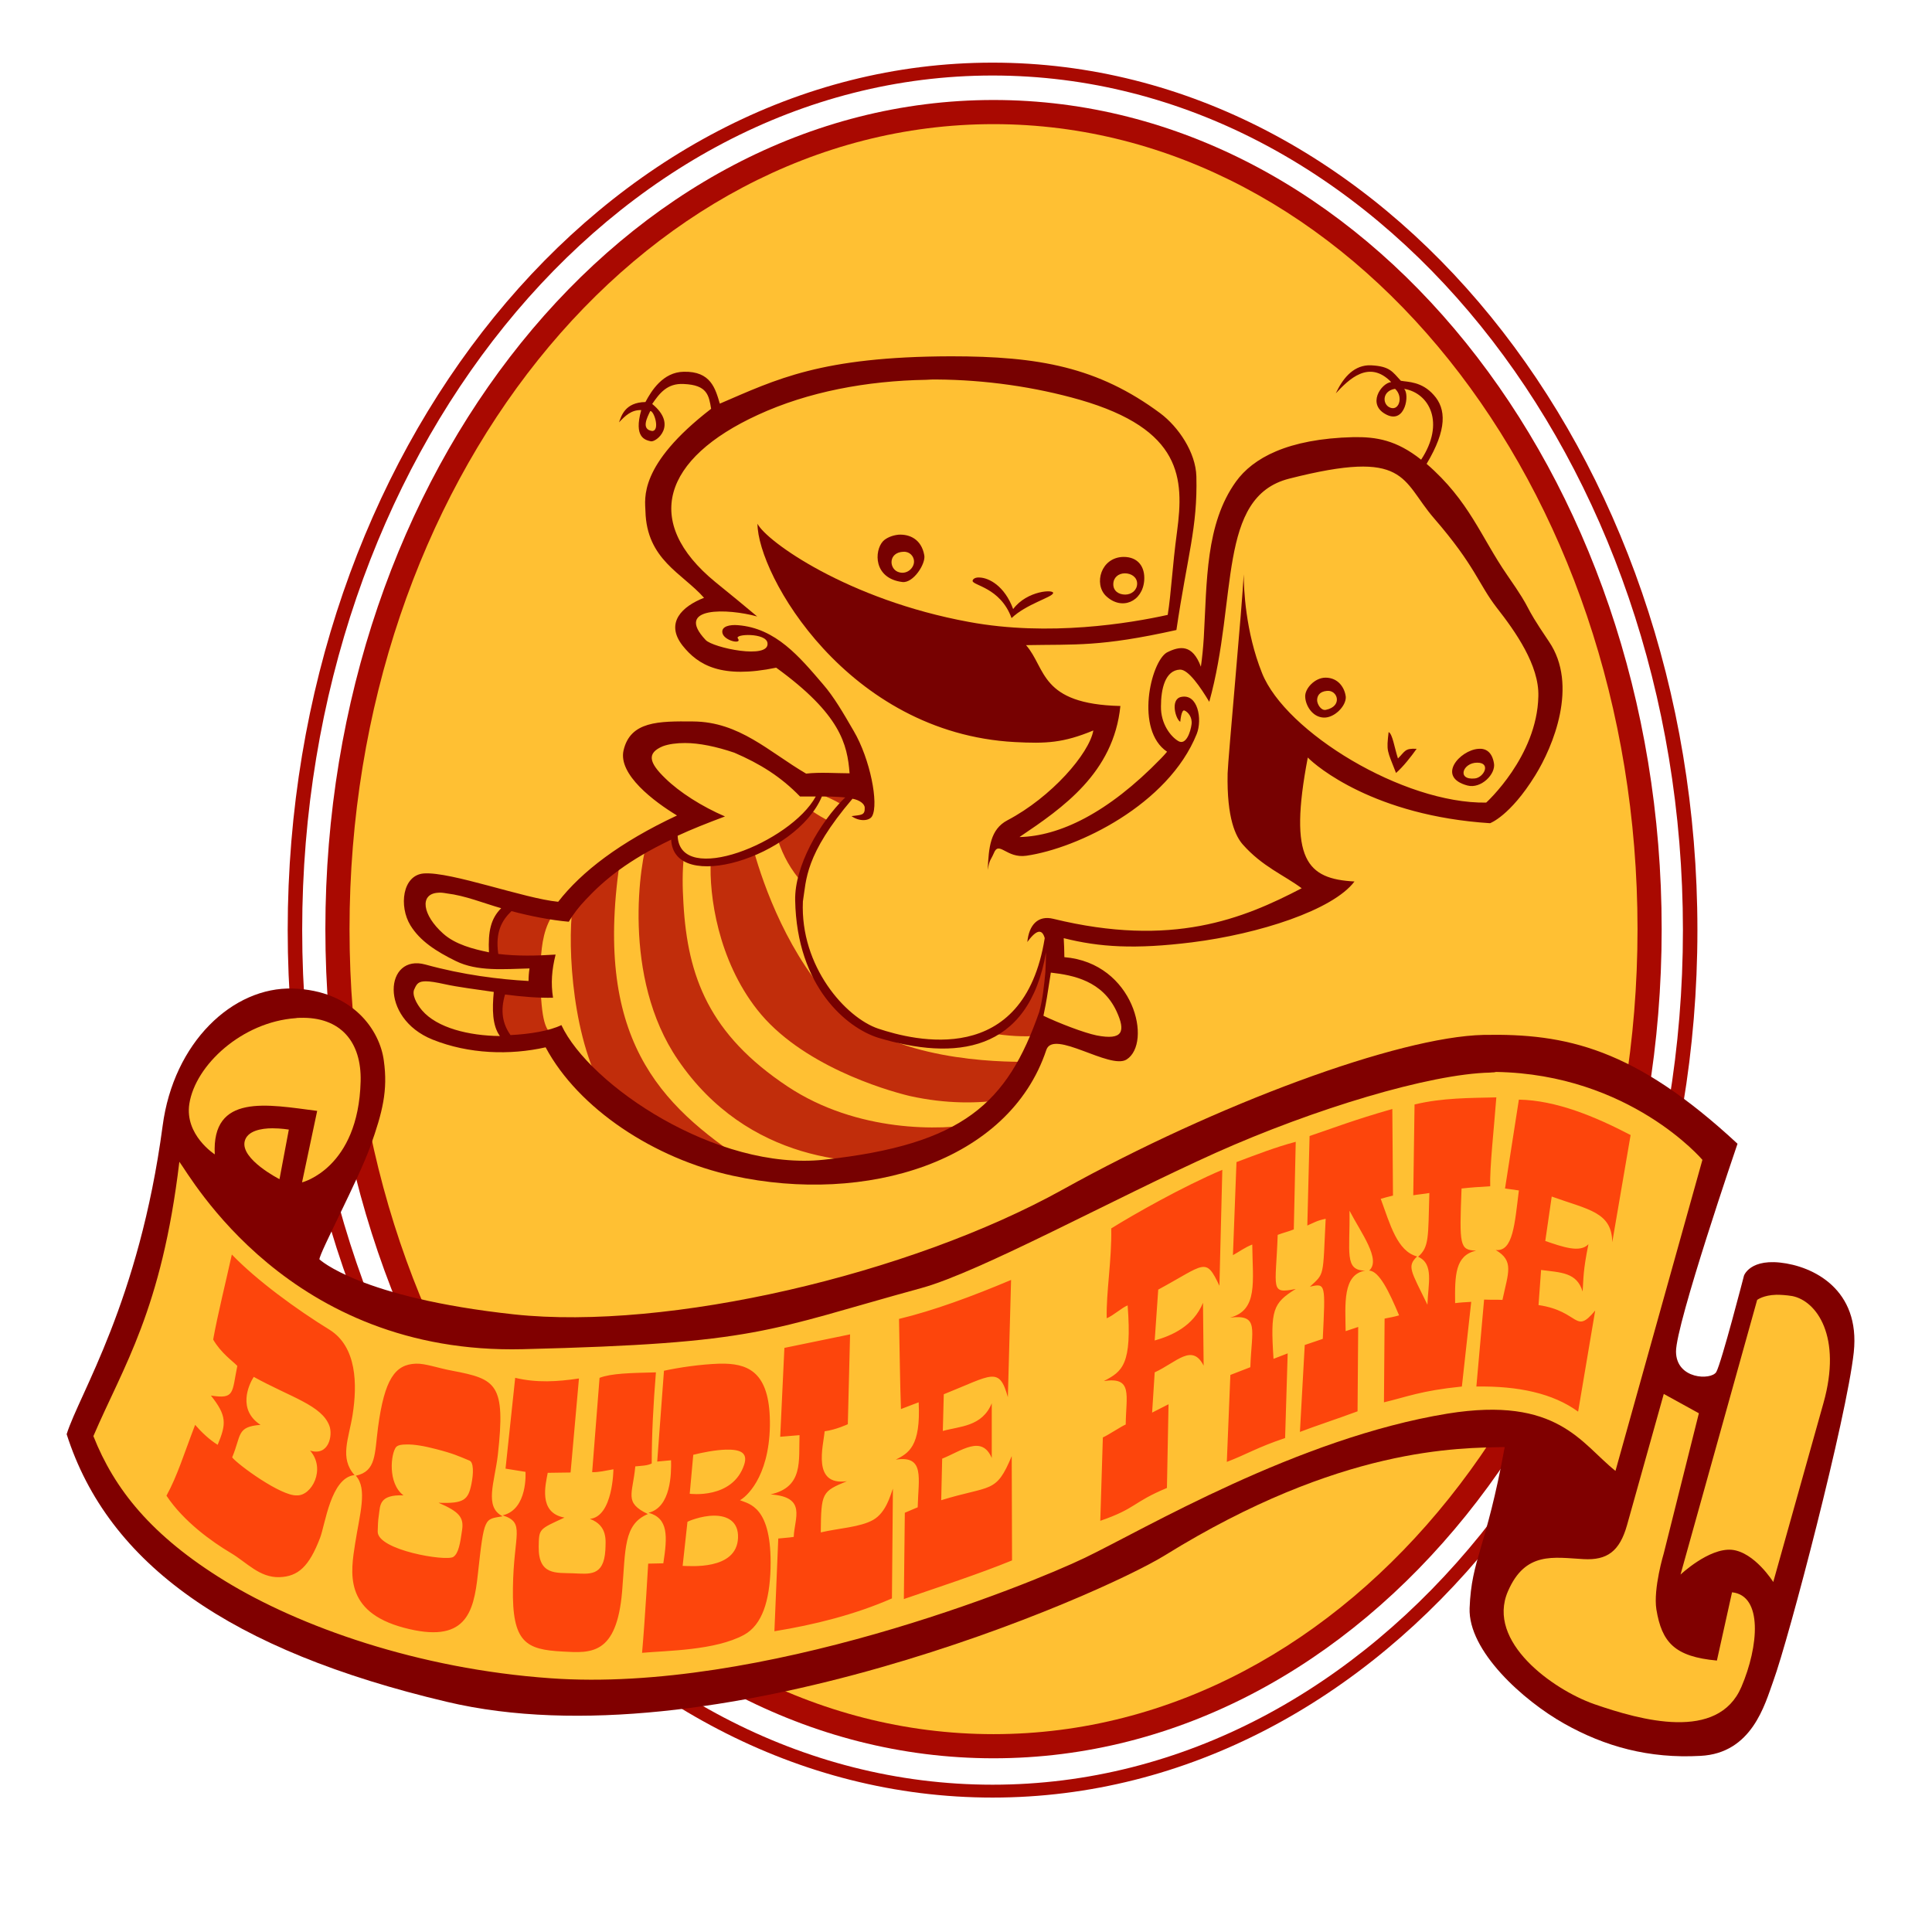 <?xml version="1.0" encoding="utf-8"?>
<!-- Generator: Adobe Illustrator 26.0.0, SVG Export Plug-In . SVG Version: 6.00 Build 0)  -->
<svg version="1.1" id="svg2" xmlns:svg="http://www.w3.org/2000/svg"
	 xmlns="http://www.w3.org/2000/svg" xmlns:xlink="http://www.w3.org/1999/xlink" x="0px" y="0px" viewBox="0 0 300 300"
	 style="enable-background:new 0 0 300 300;" xml:space="preserve">
<style type="text/css">
	.st0{fill:#A90901;}
	.st1{fill:#FFC033;}
	.st2{fill:#C12D0B;}
	.st3{fill:#770101;}
	.st4{fill:#800000;}
	.st5{fill:#FD450C;}
</style>
<g id="g4" transform="scale(0.5,0.5)">
	<g id="g8">
		<g id="g10" transform="translate(0.247,-0.247)">
			<g id="g12">
				<path id="path14" class="st0" d="M308,19.7c-120.8,0-218.9,120.7-218.9,269.4c0,148.7,98.1,269.4,218.9,269.4
					s218.9-120.7,218.9-269.4S428.9,19.7,308,19.7z M308,23.7c118.4,0,214.4,118.9,214.4,265.4S426.4,554.5,308,554.5
					c-118.4,0-214.4-118.9-214.4-265.4S189.7,23.7,308,23.7z"/>
				<path id="path16" class="st0" d="M515.8,288.8c0,142.2-92.9,257.5-207.5,257.5S100.8,431,100.8,288.8S193.7,31.3,308.3,31.3
					S515.8,146.6,515.8,288.8L515.8,288.8z"/>
				<path id="path18" class="st1" d="M508.3,288.8c0,138.1-89.5,250-200,250s-200-111.9-200-250s89.5-250,200-250
					S508.3,150.7,508.3,288.8L508.3,288.8z"/>
			</g>
			<g id="g20">
				<g id="g22">
					<path id="path24" class="st2" d="M256,243.4c0.5,0.1,0.2,1.5-0.9,3.7c2,0.9,4.1,1.8,5.7,2.8c2.4-3.5,3.4-4.4,3.5-4.4L256,243.4
						z M251.9,252.1c-2.4,3.1-5.9,6.6-10.5,9.2c1.6,4.8,3.9,9,7.6,13.2c0.7-4.1,2-8,4-11.6c1.7-3,3.1-5.5,4.4-7.6
						C255.5,254.4,253.7,253.3,251.9,252.1z M209.3,257c-2.9,0.9-5.6,2-8.2,3.4c-2.6,7.1-8.4,43.3,9.2,69
						c21.6,31.7,56,33.5,73.6,30.8c7.9-2.5,13.8-6.1,19.6-11c-11.3,2.2-37.5,2.8-59.1-11.5c-24.4-16.2-31.1-34.1-32.4-56.9
						c-0.3-5-0.4-10,0.2-15.1C208.8,263.7,209.5,262.1,209.3,257z M233.9,264.6c-1,0.3-2,0.6-3.1,0.8c-5,1-8,1.7-10.3,2
						c-0.6,11,2.3,31,14.4,46.4c13.4,17.1,39.4,24.9,47.3,26.8c11.7,2.6,21.4,2.3,29.2,1.2c3.3-3.6,5.8-7.6,7.6-11.8
						c-9.3,0.1-42.3-0.4-58.9-17C244.7,297.6,236.8,275,233.9,264.6z M192.6,265.6c-6.4,4.7-11.5,10.1-14.7,14.2
						c-2,10.3-1.2,39.5,8.5,58c10.4,9.1,26.1,19.1,45.6,23.7C204.6,343.4,183.5,322.7,192.6,265.6z M157.8,281
						c-6.3,10.9-4.5,12.8-4.3,17.4l14.2-0.1c0.3-4.6,0.9-10.4,4.5-15C162.8,283.1,157.8,281,157.8,281z M325.4,289.3
						c-2.3,11.9-6,25.8-18.1,31.8c5.4,0.9,10.6,1.2,14.6,0.8C324.9,310.6,324.8,298.5,325.4,289.3z M155.8,307.2
						c-2.4,6.5-0.4,13.1,1.8,16.7c1.3,0.3,4,1.1,13.8-1.4c-1.4-2.8-3.1-2.3-3.7-14L155.8,307.2z"/>
					<path id="path26" class="st3" d="M295.1,110.9c-40.5,0.1-54.3,7.2-71.8,14.7c-1.4-4.7-2.8-10.1-11.2-9.9
						c-6.5,0.1-10.1,6-11.9,9.4c-6.4,0.1-7.5,4.4-8.2,6.3c1.9-2,3.8-3.9,6.9-3.8c-2.4,8.5,1.2,9.3,3,9.7c1.7,0.3,8.4-5.1,0.4-11.6
						c2.2-3.2,4.6-6.5,9.8-6.2c7.3,0.3,7.8,3.5,8.5,7.7c-22.7,17.5-20.5,28-20.4,31.8c0.4,15.1,11.4,19.2,18.2,26.9
						c-6.7,2.6-12.2,7.7-6.7,14.8c4.9,6.2,12.2,10.4,29.1,6.9c20,14.5,22.1,23.8,22.8,32.8c-4,0-9.3-0.4-13.5,0.1
						c-11.6-6.8-20.7-16.1-35.1-16.2c-10.7-0.1-19.5-0.1-21.6,9c-1.7,7.5,9.5,15.9,16.6,20.2c-17.7,8.3-29.6,17.4-36.9,26.8
						c-10.5-1-33.3-9.4-41.7-8.8c-6.7,0.5-7.8,10.2-4.2,16.1c3,4.9,8,8.1,14.1,11.1c6.7,3.3,14.9,2.5,22.9,2.3
						c-0.2,1.3-0.3,2.6-0.3,3.9c-9.2-0.5-20.4-1.9-32-5.1c-12.6-3.5-14.5,16.6,2.2,23.3c11.2,4.5,24,4.9,35.1,2.4
						c10.2,19.1,33.8,34.6,58.2,39.9c41.2,9,85.7-4.2,97.3-39.1c2.2-6.5,19.7,6.2,24.9,3c8.1-5.1,2.4-30-19.3-31.8
						c0-2-0.1-4-0.2-5.9c11.1,2.8,22.1,3.5,39.8,1.3c20.8-2.6,43.8-10,50.5-18.9c-14.7-0.8-20.6-6.6-14.5-38.5
						c2.6,2.7,20.7,18.1,56.6,20.4c0,0,6.2-2.2,14-14.8c5.6-9,13.5-28.1,4.3-41.6c-9.2-13.6-4-7.7-13-20.7
						c-8.1-11.7-11.7-23-25-34.5c6.4-10.7,6.1-17.1,2.2-21.4c-3.7-4.2-8-4-10.2-4.4c-2.6-2.8-3.4-4.5-9.2-4.8c-0.3,0-0.6,0-1,0
						c-4.9,0.3-8,4.4-10,8.7c4-4.3,10.3-10.6,17.2-3.5c-3.1,0.3-7.8,7.1-1.3,10.2c5.7,2.7,7.1-6.4,5.3-8.1c7.9,1.3,12.8,10.6,5.3,22
						c-7.7-6.1-13.9-7.1-21-7c-20.6,0.5-31.3,6.6-36.5,13.8c-9.5,13.2-9,31-10,48.5c-0.2,3.2-0.5,6.2-0.9,9c-2.6-7-6.5-6.5-10.6-4.4
						c-5,3-9.9,24.1,0.1,30.8c-0.6,0.7-1.2,1.4-1.9,2.1c-16.6,17.1-31.6,24.1-43.9,24.4l0.1-0.1c13.2-8.9,29.1-19.8,31.2-40.6
						c-25.1-0.6-23-11.7-29.3-18.9c15.4-0.3,22.9,0.6,46.7-4.7c3.4-23.1,6.6-31.8,6.2-47.7c-0.2-7.5-5.6-15.4-11.2-19.6
						C340.7,114.2,322.3,110.9,295.1,110.9z M290.5,118.1c15.3,0.1,30.6,2.3,44.6,6.3c31.8,9.2,32.4,24.4,30.2,40.9
						c-1.5,11.1-1.8,19-2.9,25.9c-11.7,2.6-36.9,6.8-61.7,2.2c-37.7-6.9-63-25.1-65.7-30.5c0,15.8,27.9,65,79.9,67.8
						c9.7,0.5,15,0.3,24.4-3.6c-1.3,7.2-13,20.7-26.7,27.9c-5.3,2.8-5.8,8.4-6.1,15.4c0.6-3.4,0.9-2.9,1.9-5.2
						c1.6-4,3.9,1.7,10.1,0.8c16-2.3,44.1-15.9,52.9-37.8c1.8-4.5,0.4-12.7-4.9-11.5c-3.4,0.8-1.6,7-0.2,7.7c0,0,0.3-3.9,1.3-3.5
						c1,0.4,2.5,2,2.2,4.3c-0.3,2.3-1.7,6.6-4.1,5.2c-2.4-1.4-5.5-5.4-5.4-10.8c0-5.4,1.3-11.2,5.9-11.4c2.6-0.1,6.4,5.5,9.1,10
						c8.9-32.1,2.4-63.6,24.8-69.3c36.9-9.4,34.7,0.4,45,12.3c12.9,14.9,13.7,20.3,19.5,27.8c5.8,7.4,13.2,17.9,12.9,27.5
						c-0.4,18.7-16.2,33-16.2,33c-25.7,0.4-62.3-21.9-69.6-40.2c-5.2-12.9-5.7-26.5-5.7-30.7c-0.4,8.9-4.9,57.6-5,61.8
						c-0.3,14.2,2.6,19.7,4.7,22.1c6.1,6.9,12.8,9.5,18.3,13.6c-18.2,9.5-40.2,18.5-77.1,9.5c-4.8-1.2-7.6,1.9-8.1,7.2
						c3.1-4.3,4.7-3.8,5.4-1.2c-6.5,40.5-40.6,31.8-51.7,28.1c-10.1-3.4-24.3-19.3-23.4-39.5c1.1-6.7,0.5-14.4,15.4-31.9
						c2.2,0.4,3.8,1.6,3.8,2.8c0.1,2.4-1.1,2.2-4.1,2.6c2.5,1.8,5.6,1.5,6.4,0c2.1-3.8-0.6-17.7-5.7-26.4
						c-3.3-5.7-6.2-10.7-9.6-14.6c-7.2-8.4-14.6-17.4-26.4-18.3c-2.4-0.2-5.2,0.3-4.8,2.4c0.5,2.5,6.3,3.7,4.8,1.7
						c-1.1-1.4,8.7-1.8,9.2,1.4c0.8,5.3-17,1.5-19.2-0.9c-9.9-10.5,7-9.8,16-7.3c-3.9-3.3-8.2-6.8-13-10.7
						c-22.8-18.7-16.2-38.4,13.2-51.9c15.6-7.2,33.9-10.6,52.3-10.9C288.5,118.1,289.5,118.1,290.5,118.1z M433,121
						c2.8,2.5,1.1,7.5-2,5.6C429,125.3,429.2,121.6,433,121z M201.7,127.9c1.2-0.1,3.1,6.1,0.6,6.2
						C198.7,133.6,200.8,129.8,201.7,127.9z M212.5,231c4.4,0,9.7,1.1,15.3,3c7.9,3.4,14.4,7.4,20.4,13.6c1.7,0,3.3,0,4.9,0
						c-7.8,14.3-42.3,28.1-42.9,12.2c4.3-2,9.1-3.9,14.7-6c-7.2-3.1-14.1-7.5-18.5-11.8c-5.2-5-5.8-7.9-0.8-10
						C207.5,231.3,209.9,231,212.5,231z M255,247.6c2.6,0,5.1,0.1,7.2,0.3c-8,7.9-15.7,21.4-15.5,31.9c0.5,27.1,16.2,39.7,25.7,42.7
						c23.8,7.2,46.8,4.9,52.2-26.5c0,1.9-0.1,4.1-0.2,6.2c-0.4,4.1-0.8,8.3-1.9,12.3c-9.9,28.4-23.6,41.2-66.8,45.9
						c-33.4,3.6-72.9-23.2-81.6-41.8c-3.7,1.8-9.8,2.8-15.8,3.1c-2.5-3.5-3.2-7.6-1.7-12.6c5.3,0.7,10.5,1.1,14.9,1
						c-0.7-4.5-0.4-8.6,0.8-13.4c-6.1,0.4-12.1,0.5-17.8-0.2c-1-6.9,1.2-10.5,4.1-13.3c5.6,1.5,12.1,2.8,17.8,3.3
						c1.4-2.4,3.2-4.7,5.3-6.9c5.8-6.2,13.1-12.2,26.5-18.6C208.9,278,247.1,266.5,255,247.6z M135.7,277.5c0.8-0.1,1.7,0,2.8,0.2
						c5.8,0.7,11.3,3,16.9,4.6c-3.2,3.2-4.1,7.1-3.8,13.7c-4.8-1-10.4-2.4-14.2-5.8C130.9,284.4,130,277.9,135.7,277.5z
						 M326.1,302.3c7.1,0.8,16,2.6,20.4,12c2.9,6.3,2,9.1-6.2,7.5c-3.9-0.8-11.7-3.8-16.5-6.1C325,309.8,324.7,311.1,326.1,302.3z
						 M132,305c1.3,0,3.2,0.3,5.9,0.9c4.1,0.9,9.7,1.6,15.2,2.4c-0.5,5.3-0.5,10.4,1.9,13.7c-9.6-0.1-19.5-2.5-24.2-8
						c-1.7-2-3.3-5-2.3-6.7C129.2,305.7,129.8,305,132,305z"/>
				</g>
				<g id="g28">
					<path id="path30" class="st3" d="M278.8,166.3c-2,0.2-3.8,1-4.8,2c-2.8,3-3,11.6,6,12.7c3.4,0.4,7.3-5.7,6.8-8.3
						C285.9,167.6,282.1,166.1,278.8,166.3z M280.3,171.6c2-0.1,3.2,1.4,3.3,2.8c0.2,2.2-2.3,4.6-5.1,3.4
						C275.8,176.6,275.7,171.8,280.3,171.6z M348.7,173.2c-7.1,0.1-9.3,8.4-5.5,12.1c4.9,4.7,11.4,1.8,11.9-4.8
						C355.4,176.3,353.2,173.2,348.7,173.2z M349.1,178.3c2,0,3.8,1.2,3.8,3.2s-1.7,3.4-3.7,3.4c-2,0-3.7-1.1-3.7-3.2
						S347.1,178.3,349.1,178.3z M304,179.6c-1.3-0.1-2.1,0.4-2.2,1c-0.1,1.5,8.6,2,12.1,11.6c4.5-4.3,12.4-6.4,12.9-7.7
						c0.5-1.3-8.1-0.9-12.4,4.9C311.7,182.1,306.8,179.7,304,179.6z"/>
					<path id="path32" class="st3" d="M411.4,210.7c-3.3,0-6.5,3.4-6.3,6c0.1,2.6,2.2,6.3,5.8,6.4c3.3,0.1,6.9-3.6,6.8-6.4
						C417.4,213.9,415.4,210.7,411.4,210.7z M411.9,214.8c3.3-0.3,4.9,4.8-0.4,5.9c-1.5,0.3-2.7-1.8-2.7-3S409.4,215,411.9,214.8z
						 M431,227.6c-0.7,6.1-0.5,5.5,2.3,12.7c2.2-1.9,4.7-5.1,6.4-7.5c-3.7-0.2-3.5,0.7-5.8,3C432.8,232.4,432.2,228.1,431,227.6z
						 M458.9,232.8c-5.8,0.4-13.2,8.8-3.4,11.4c4.2,1.1,8.9-3.6,8.2-7C463.1,233.8,461.2,232.6,458.9,232.8z M458.5,237.1
						c4.4,0,2.1,4.6-0.7,4.9C452.1,242.6,454,237.1,458.5,237.1z"/>
				</g>
			</g>
		</g>
		<g id="g34">
			<path id="path36" class="st4" d="M115.1,355.8c-3.7,10.4-15.9,33.3-15.9,35.3c0,0,12.5,11.9,60.5,17.1
				c47.5,5.1,122.7-12.3,170.4-38.8c47.7-26.5,104.2-47.4,130.6-48c25.6-0.5,46.9,4.1,78.9,33.8c0,0-19.2,56.1-19.1,64.6
				c0.1,8.6,10.9,8.9,12.5,6.3c1.6-2.8,8.6-29.9,8.6-29.9c-0.3,1,0.8-5.2,11.2-4.1c10.3,1.1,25,8.3,22.9,27.9
				c-2.2,20.2-20.1,88.7-25,102.1c-2.6,7.2-6.6,22.4-22.6,23.2c-16,0.9-29.7-2.9-42.3-10c-12.8-7.2-29.9-22.6-29.4-35.9
				c0.6-15.4,5.1-18.2,10.9-50c-14.2,0.3-50.9-0.2-105.5,33.6c-20.6,12.7-140.7,65.1-223.1,45.5c-67.2-15.9-105.1-42.7-118-83.1
				c3.9-12.5,22.5-41,29.8-95.7c3.4-26,21.8-43.3,40.5-42.7s27,13.1,28.2,22.4C120.5,338.6,118.8,345.4,115.1,355.8z"/>
			<path id="path38" class="st1" d="M93.1,316.1c-0.4,0-0.9,0-1.3,0.1c-16.6,1.2-31.1,14.5-33,26.6c-1.5,9.7,7.9,15.7,7.9,15.7
				c-1-19,16.3-15.5,31.8-13.5l-4.7,22.2c0,0,17.5-4.3,18.2-31.4C112.3,323.7,105.9,315.7,93.1,316.1z M462.8,333.1
				c-18.8,0.4-54.8,11.3-85.2,24.9c-31.8,14.3-73.2,37-91.4,42C238,413.2,236,417.2,162.4,419c-72.7,1.8-103.3-53.8-106.7-58.2
				c-5.5,46.1-17.4,63.5-26.7,85.2c6.5,16.4,17.9,30.9,40.9,45s59.8,27.3,101.1,30.2c65.3,4.7,148.2-28.9,165.9-37.4
				c18.5-8.9,66.1-37.2,112.7-44.8c34.2-5.5,41.4,9.3,52.1,17.8l27-96.6c0,0-22.5-26.6-64.1-27.3C464,333.1,463.4,333,462.8,333.1z
				 M84.6,350.4c-3.5,0-7.8,0.8-8.6,4c-1.4,5.6,10.8,11.8,10.8,11.8l2.9-15.4C89.7,350.8,87.3,350.4,84.6,350.4z M551.7,402.1
				c-4.1,0.1-6,1.6-6,1.6l-23.8,85.3c0,0,8.8-8.3,15.9-7.7c7.1,0.7,12.9,10,12.9,10l15.6-55.6c5.8-20.6-2.1-31.7-9.7-33.2
				C554.7,402.2,553.1,402.1,551.7,402.1z M516.7,432.9l-11.4,40.7c-2.3,8.2-6.2,11-13.5,10.6c-9.3-0.5-18.1-2.5-23.5,10
				c-6.8,15.7,14,30.5,26.7,35c14.7,5.1,38.5,11.7,45.8-5.3c5.4-12.6,6.7-28.4-2.9-29.4l-4.7,21.2c-13.1-1.2-17.1-5.6-18.8-15.9
				c-1-6.5,2.3-17.4,2.3-17.4l10.9-43.5L516.7,432.9z"/>
			<path id="path40" class="st5" d="M464.7,340.8c-8.1,0.2-16.6,0.1-25.4,2.2l-0.4,28.2c1.8-0.3,3.3-0.4,5-0.7
				c-0.4,13.8,0,16.7-3.5,19.8c5,2.2,3.1,8.4,2.9,14.9c-5.2-10.7-6.4-11.9-3.2-15c-6.2-1.6-8.4-10-11.3-17.9c1-0.3,2.6-0.7,3.8-1
				l-0.2-26.9c-12.2,3.5-18,5.8-25.7,8.4l-0.7,27.8c2.3-1,2.9-1.5,5.7-2.1c-0.9,18.4-0.3,16.8-4.9,21.1c5-1.2,4.8-0.8,4,16.2
				l-5.6,1.9l-1.5,27c4.1-1.6,11.7-4.1,17.9-6.4l0.2-26.2l-3.9,1.3c-0.1-8.4-1-17.6,6.1-18.8c-6.6,0-4.7-5.7-4.9-18.6
				c3.6,6.9,9.9,15.2,6.1,18.6c3.1,0.1,6.2,6.5,9.3,13.9c-1.4,0.4-2.9,0.7-4.5,1l-0.2,26c7.2-1.7,11.4-3.6,24.2-4.9l2.9-26.3
				c-1.8,0.1-3.5,0.2-5,0.4c-0.1-8.7,0-14.8,6.5-16.3c-5.1-0.2-5.2-1.5-4.5-19.3c2.6-0.3,5.5-0.5,8.9-0.7
				C462.6,362.7,464,350.1,464.7,340.8z M471.7,341.5l-4.3,27.6c1.3,0.2,2.8,0.4,4.3,0.6c-1.3,10.4-1.8,19.1-7.2,18.5
				c5.8,3.4,3.9,7,2.1,15.5c-1.7-0.1-2.9,0-5.7-0.1l-2.4,27c13-0.2,23.8,2.1,31.6,7.8l5.3-31.4c-6.4,7.7-4.7,0.2-17.6-1.7l0.8-10.9
				c6.1,0.8,11.1,0.7,12.9,6.7c0.3-4.3,0.1-6.3,1.8-14.7c-2.6,2.8-8.1,0.8-13.4-1l2-13.8c11.4,4.1,18.7,4.8,18.8,14.2l5.7-33.3
				C495.3,346.7,483.2,341.7,471.7,341.5z M402.4,354.6c-6.1,1.6-12.3,4-18.4,6.3l-1.1,28.9c2-1.1,3.7-2.4,6-3.3
				c0.1,11.4,1.9,20.4-6.9,22.7c9.2-1.1,6.7,3.6,6.3,15.4l-6.2,2.4l-1.1,27c6.1-2.3,9.4-4.5,18.1-7.4l0.8-26.3l-4.4,1.7
				c-1-15.2-0.2-17.3,6.9-21.7c-8.1,1.6-6.2,0.1-5.6-16.8c1.8-0.7,3.3-1,5-1.7L402.4,354.6z M379.6,363.3
				c-12.1,5.1-27.8,14-34.5,18.2c0.2,9.9-1.6,19.8-1.4,27.9c2-0.8,4.7-3.3,6.5-4c1.4,18.4-1.6,20.5-7.4,23.5
				c9.1-1.4,6.9,4.4,6.8,13.5c-1.3,0.5-5.6,3.4-7.1,4l-0.8,25.9c11.3-3.9,9.9-5.7,20.7-10.2l0.5-26l-5.1,2.6l0.8-12.5
				c6.9-3.2,11.6-9.1,15.2-2.1l-0.2-19.5c-3,7.3-9.7,10.2-15,11.7l1.1-15.8c14.6-7.9,14.7-10.3,19-1.2L379.6,363.3z M72,389.6
				c-1.7,7.8-4.4,18.6-5.8,26.4c2.4,4.2,6.2,6.8,7.5,8.2c-1.7,8.3-0.7,10.4-8.2,9.2c5,6.3,4.8,8.8,2.1,15.3c-2.6-1.6-5.1-4-7-6.2
				c-3.5,9.1-5.5,15.8-8.9,22c5.3,8,14.1,14.3,20,17.8c4.9,2.9,8.9,7.7,15.1,7.5c5.8-0.2,9.2-3.3,12.6-12.2
				c1.6-4.1,3.3-18.7,10.7-19.5c-4.7-5.3-1.8-11.2-0.6-18.7c1.5-9.5,1.3-21.1-7.1-26.4C92,406.6,79.7,397.6,72,389.6z M314,397.5
				c-12.1,5.1-24,9.5-34.8,12.1c0.2,9.9,0.3,19.9,0.6,28c2-0.8,3.7-1.4,5.5-2.1c0.7,13.8-3.2,15.8-7.1,17.8c9.1-1.4,7,5.8,6.8,14.8
				c-1.3,0.5-2.5,1.1-4,1.7l-0.3,26.8c11.3-3.9,22.8-7.6,33.6-12l-0.1-32.4c-4.9,11.8-6.3,8.9-21.9,13.7l0.3-12.9
				c6-2.4,12.3-7.5,15.4-0.2v-17c-3,7.3-9.9,7.1-15.2,8.6l0.3-11.4c15-6,17.2-8.8,19.9,0.9L314,397.5z M264,414.4l-20.4,4.2
				l-1.3,27.6l6-0.5c-0.3,7.9,1.3,16.1-9,18.4c11.4,0.8,7.4,7.4,7.2,13.2c-2,0.3-3.1,0.3-4.8,0.5l-1.2,28.8
				c12.4-2,25.1-5.2,36.5-10.2l0.3-34.1c-0.8,2.1-2.1,7.4-6.1,9.7c-4,2.3-10.8,2.6-16.3,3.9c0.1-12.4,0.4-12.7,8.1-15.9
				c-10.9,1.5-7.3-10.9-6.9-15.5c3.6-0.5,7.2-2.2,7.2-2.2L264,414.4z M129.2,423.5c-6.5,0.2-9.8,4.8-11.8,19.8
				c-1.1,8.3-0.5,13.6-6.9,15c3.7,4,1.2,12-0.2,21c-1.4,9-3.6,21.2,15.1,26.2c19.1,5.1,21.7-4.4,23-16.6c2-18.1,2-17,7.7-18
				c-5.8-2.9-2.5-10.5-1.5-19c2.5-22.2-0.5-23.6-14.1-26.2C136.1,424.9,132.1,423.4,129.2,423.5z M225.1,423.5c-0.5,0-1.1,0-1.7,0
				c-5.9,0.2-12.6,1.2-17.2,2.2l-2.1,28.2l4.3-0.4c0.1,4.1,0,14.6-7,16.3c6.2,1.7,5.9,7.3,4.6,15.7l-4.7,0.1c0,0-1,17.6-1.9,27.7
				c7.7-0.7,22.7-0.7,31.7-5.6c5.6-3.1,7.9-10.5,8.2-20.6c0.5-19.4-6.7-20-9.5-21.2c1.6-0.8,9-6.7,9.3-23.1
				C239.3,427,233.2,423.7,225.1,423.5z M203.7,426.2c-8.1,0.2-13.8,0.3-17.5,1.7l-2.3,29.3c2.4,0,3.7-0.4,6.6-0.9
				c0,0-0.1,14.7-7.3,15.4c5.6,2.1,4.9,6.8,4.8,9.7c-0.5,8.3-5,7.4-10.1,7.2c-5.1-0.2-10.7,0.7-10.6-8.2c0.1-5.7,0-5.4,8-9.1
				c-8.3-1.5-5.8-10.5-5.2-13.9l7.1-0.1l2.6-29.2c-6.7,1-13.1,1.4-19.8-0.2l-3,28.2l6.2,1c0,0,0.8,11.7-7.1,13.5
				c7.2,2.3,3.4,5.8,3.2,22.5c-0.3,17,4,19.2,15.4,19.8c8.8,0.5,16.8,1.2,18.5-18.6c1.1-13.2,0.4-20.9,8-24.1
				c-7.5-3.6-4.7-6.1-3.9-14.8c2-0.2,3.7-0.2,5.1-0.9C202.4,445.5,202.9,436,203.7,426.2z M78.8,427.6c11.6,6.4,21.1,8.8,23.5,15.2
				c1.1,3-0.2,9.5-6,7.7c5,5.7,0.5,14.1-4.1,13.9c-4.9,0.3-18.4-9.6-20.1-11.8c2.9-6.9,1.3-9.5,8.8-10.1
				C73.7,437.8,77.2,430.1,78.8,427.6z M126.1,448.6c2.4-0.1,5.8,0.5,9.2,1.4c5.5,1.4,7.1,2.2,10.5,3.6c1.3,0.5,1.3,3.9,0.6,7.3
				c-1,4.9-2.3,6.1-10.2,5.8c6.5,2.8,7.9,4.6,7.3,8.5c-0.6,4.2-1.1,7.2-2.7,8.3c-2.2,1.5-23.7-2.1-23.5-7.9c0.1-1.9,0-2.8,0.4-5.4
				c0.4-2.6,0-6.1,7.6-5.8c-5-3.8-3.9-13-2.3-15C123.6,448.8,124.6,448.6,126.1,448.6z M225.4,450.2c4.3-0.1,7,0.8,5.7,4.7
				c-3.6,10.8-16.9,9-16.9,9l1.1-12.1C218.1,451.1,222.1,450.3,225.4,450.2z M221.8,470.7c4.1,0,7.6,1.8,7.4,6.9
				c-0.4,10.2-15.2,8.7-17.2,8.7l1.5-13.7C213.6,472.5,217.7,470.7,221.8,470.7z"/>
		</g>
	</g>
</g>
</svg>
